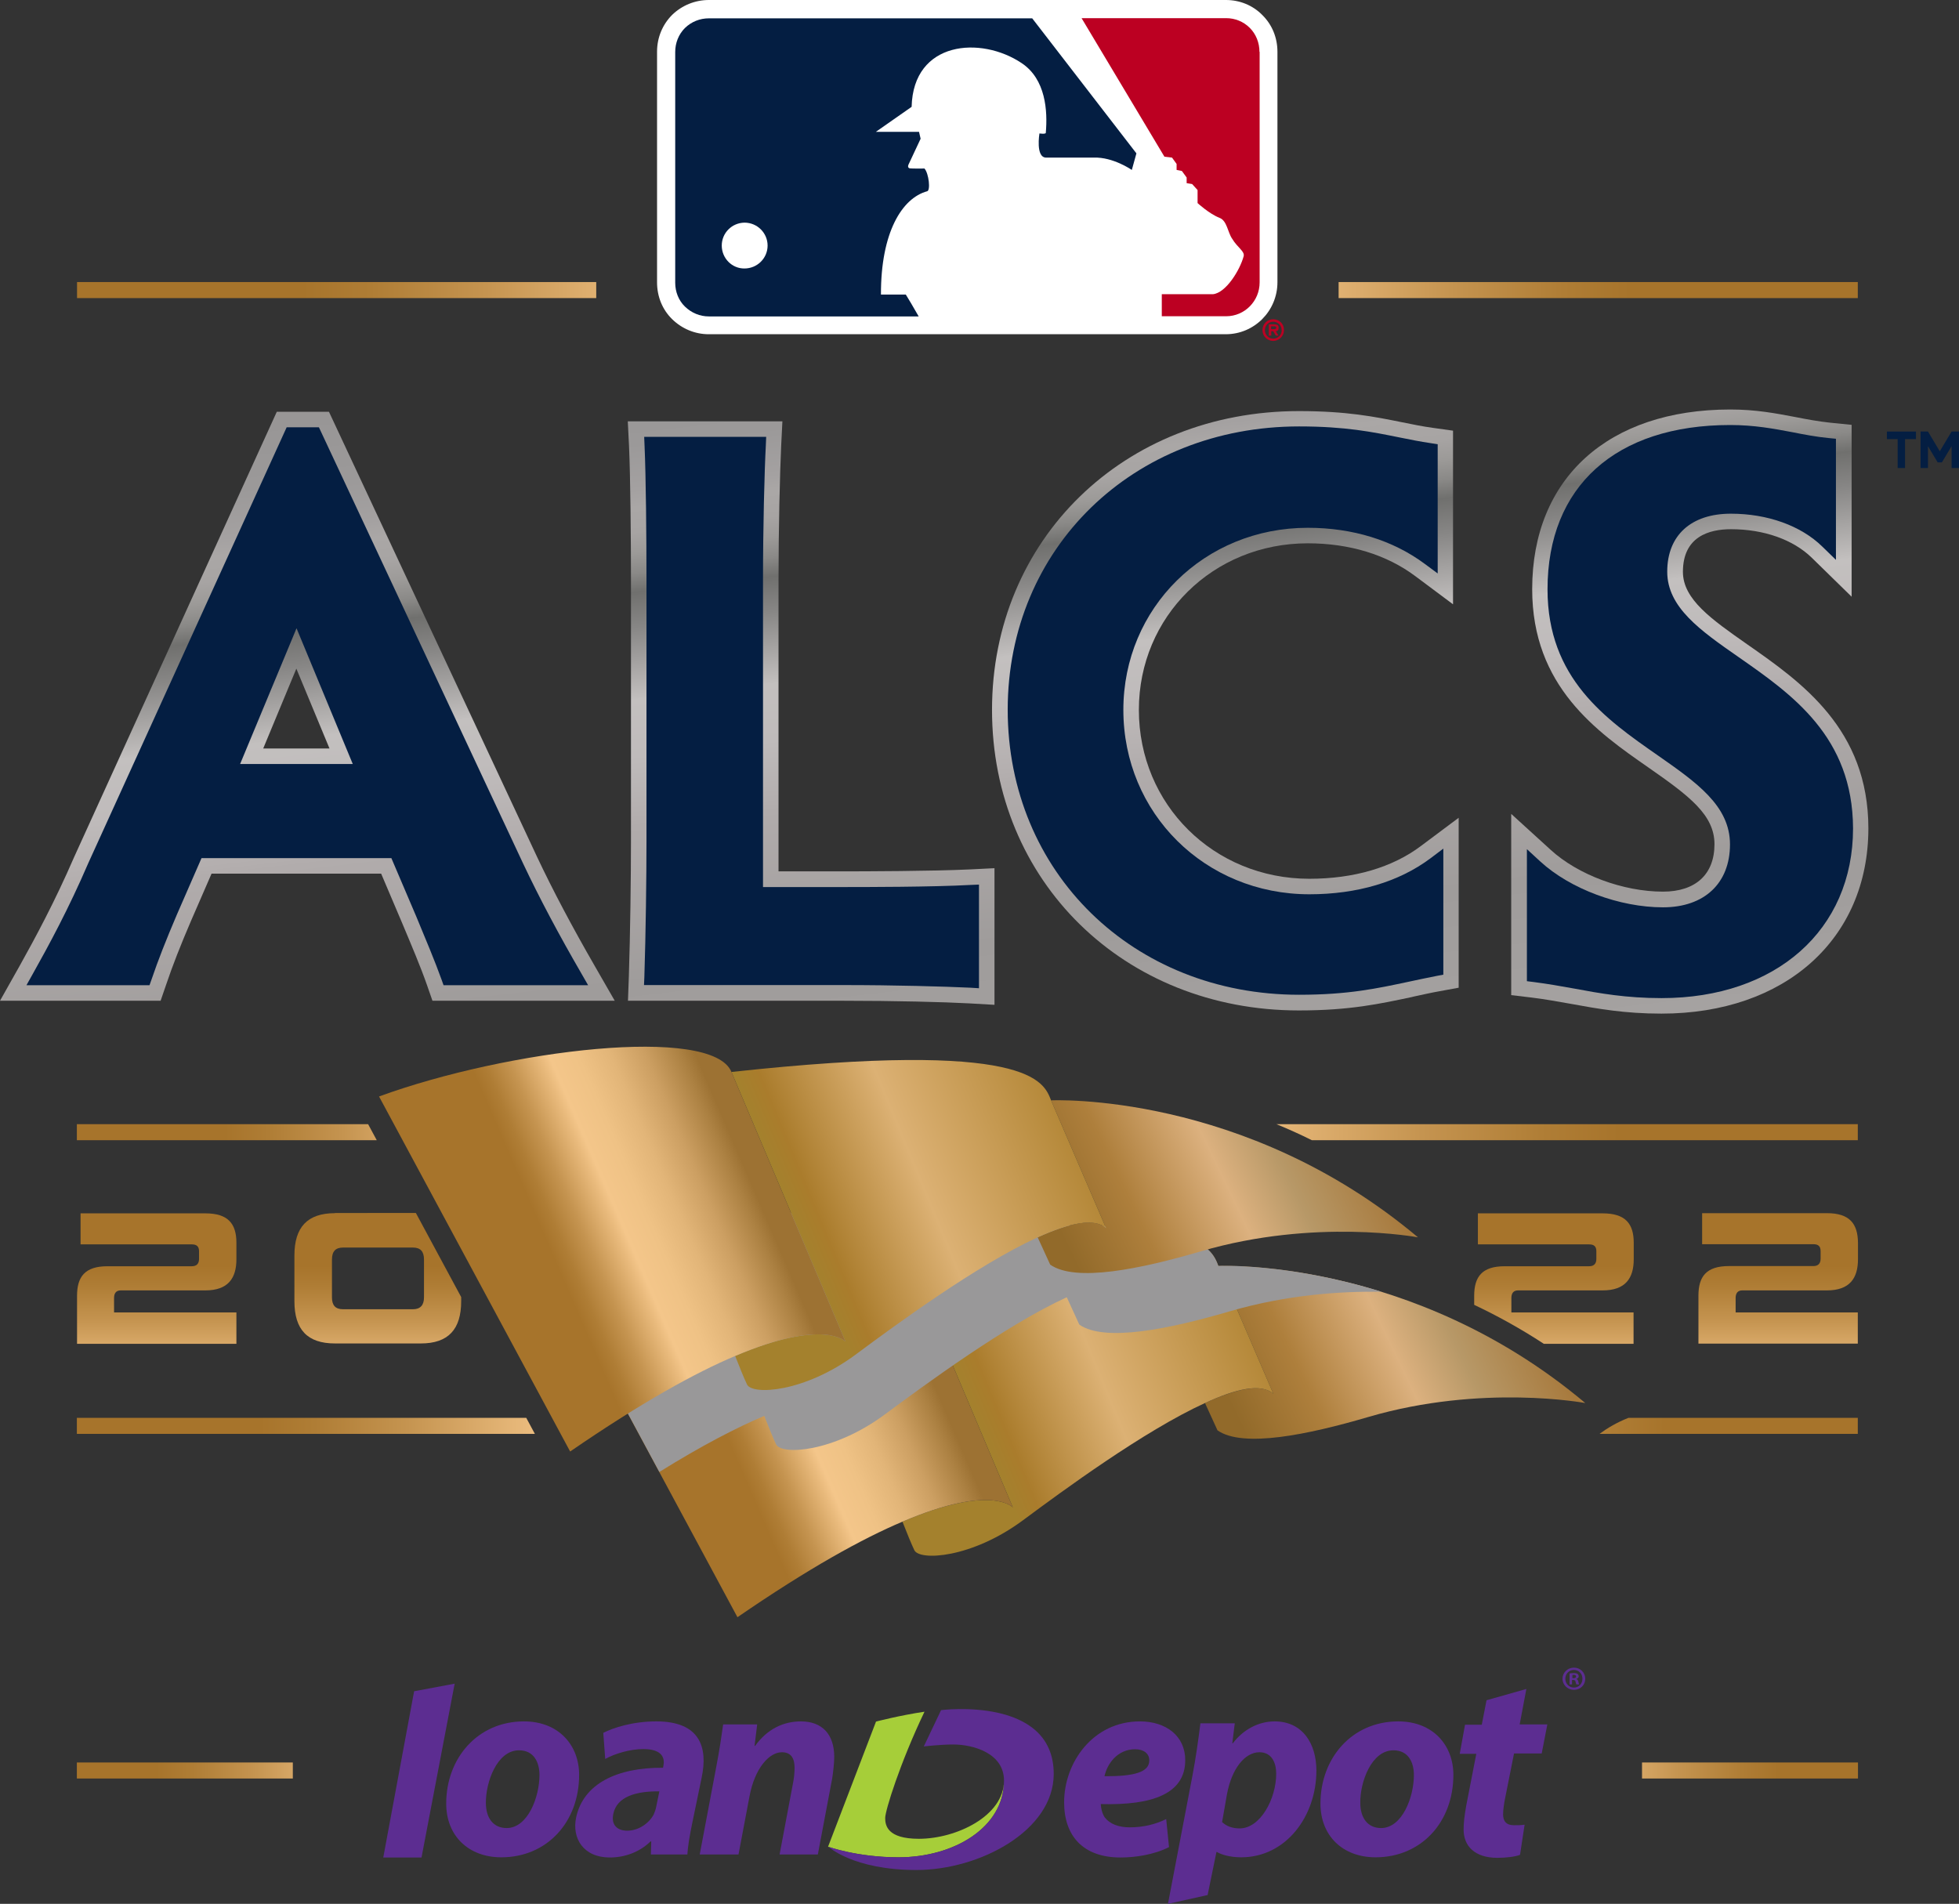 <?xml version="1.0" encoding="utf-8"?>
<!-- Generator: Adobe Illustrator 26.4.1, SVG Export Plug-In . SVG Version: 6.00 Build 0)  -->
<svg version="1.1" id="Layer_1" xmlns="http://www.w3.org/2000/svg" xmlns:xlink="http://www.w3.org/1999/xlink" x="0px" y="0px"
	 viewBox="0 0 111.12 108" style="enable-background:new 0 0 111.12 108;" xml:space="preserve">
<rect x="0" y="0" width="111.12" height="108" fill="#333333" stroke="none"/>
<style type="text/css">
	.st0{fill:url(#SVGID_1_);}
	.st1{fill:url(#SVGID_00000171686150514528799320000001314724115333206952_);}
	.st2{fill:url(#SVGID_00000153665161129897863490000010450011407418641056_);}
	.st3{fill:url(#SVGID_00000129177989074072785000000006099764907133471910_);}
	.st4{fill:url(#SVGID_00000077321739454961032700000005187292312359550339_);}
	.st5{fill:url(#SVGID_00000048476849166406095920000002738548952087979926_);}
	.st6{fill:url(#SVGID_00000155839212515765235920000015640610249572272567_);}
	.st7{fill:#999899;}
	.st8{fill:url(#SVGID_00000115485333976020907310000015533064614154267287_);}
	.st9{fill:url(#SVGID_00000124151762205438294550000000593890813309599421_);}
	.st10{fill:url(#SVGID_00000162342990839061994290000000475169897623352483_);}
	.st11{fill:url(#SVGID_00000080896607113383681810000004388787547041691030_);}
	.st12{fill:url(#SVGID_00000149367819508856311600000018443485752203588543_);}
	.st13{fill:url(#SVGID_00000172404290139036537760000003819285055879728799_);}
	.st14{fill:url(#SVGID_00000102518865771937360490000010683807003318571176_);}
	.st15{fill:url(#SVGID_00000096020184509862895500000007580285346421265336_);}
	.st16{fill:url(#SVGID_00000173866818914759493210000009123262673884390560_);}
	.st17{fill:url(#SVGID_00000160155986764852204440000013428280348636158652_);}
	.st18{fill:url(#SVGID_00000088096053124936975940000008773686336403767715_);}
	.st19{fill:#041E42;}
	.st20{fill:#FFFFFF;}
	.st21{fill:#BC0022;}
	.st22{fill:url(#SVGID_00000176016872344851864680000007876076110189065659_);}
	.st23{fill:url(#SVGID_00000129202021440028226960000012302934184743570821_);}
	.st24{fill:#5C2D91;}
	.st25{fill:#A6CE39;}
	.st26{fill:url(#SVGID_00000110466789694093491430000000359668789165848481_);}
	.st27{fill:url(#SVGID_00000041273597831423164760000000437008545861645987_);}
</style>
<g>
	<g>
		<g>
			<linearGradient id="SVGID_1_" gradientUnits="userSpaceOnUse" x1="13.619" y1="23.856" x2="19.527" y2="74.813">
				<stop  offset="3.818890e-03" style="stop-color:#989696"/>
				<stop  offset="0.076" style="stop-color:#9B9999"/>
				<stop  offset="0.127" style="stop-color:#A4A1A1"/>
				<stop  offset="0.146" style="stop-color:#AAA7A6"/>
				<stop  offset="0.173" style="stop-color:#A7A4A3"/>
				<stop  offset="0.196" style="stop-color:#9C9A98"/>
				<stop  offset="0.218" style="stop-color:#8A8987"/>
				<stop  offset="0.238" style="stop-color:#71716F"/>
				<stop  offset="0.239" style="stop-color:#70706E"/>
				<stop  offset="0.277" style="stop-color:#878685"/>
				<stop  offset="0.356" style="stop-color:#C2BFBE"/>
				<stop  offset="0.356" style="stop-color:#C3C0BF"/>
				<stop  offset="0.419" style="stop-color:#BFBBBB"/>
				<stop  offset="0.488" style="stop-color:#B3AEAE"/>
				<stop  offset="0.496" style="stop-color:#B1ACAC"/>
				<stop  offset="0.669" style="stop-color:#9F9C9B"/>
				<stop  offset="0.971" style="stop-color:#AAA7A6"/>
			</linearGradient>
			<path class="st0" d="M34.87,56.77H24.53l-0.31-0.89c-0.35-1.01-0.89-2.28-1.41-3.52l-1.19-2.8H12l-1.17,2.69
				c-0.6,1.4-1.04,2.52-1.41,3.62l-0.31,0.9H0l1.12-1.99c0.86-1.54,1.99-3.63,3.08-6.15l11.5-25.27h2.96L30.46,48.6
				c0.91,1.93,2.01,4,3.26,6.17L34.87,56.77z M14.93,42.46h3.76l-1.88-4.53L14.93,42.46z"/>
		</g>
		<g>
			
				<linearGradient id="SVGID_00000103232606285950872810000013088720882585053083_" gradientUnits="userSpaceOnUse" x1="42.247" y1="20.537" x2="48.155" y2="71.494">
				<stop  offset="3.818890e-03" style="stop-color:#989696"/>
				<stop  offset="0.076" style="stop-color:#9B9999"/>
				<stop  offset="0.127" style="stop-color:#A4A1A1"/>
				<stop  offset="0.146" style="stop-color:#AAA7A6"/>
				<stop  offset="0.173" style="stop-color:#A7A4A3"/>
				<stop  offset="0.196" style="stop-color:#9C9A98"/>
				<stop  offset="0.218" style="stop-color:#8A8987"/>
				<stop  offset="0.238" style="stop-color:#71716F"/>
				<stop  offset="0.239" style="stop-color:#70706E"/>
				<stop  offset="0.277" style="stop-color:#878685"/>
				<stop  offset="0.356" style="stop-color:#C2BFBE"/>
				<stop  offset="0.356" style="stop-color:#C3C0BF"/>
				<stop  offset="0.419" style="stop-color:#BFBBBB"/>
				<stop  offset="0.488" style="stop-color:#B3AEAE"/>
				<stop  offset="0.496" style="stop-color:#B1ACAC"/>
				<stop  offset="0.669" style="stop-color:#9F9C9B"/>
				<stop  offset="0.971" style="stop-color:#AAA7A6"/>
			</linearGradient>
			<path style="fill:url(#SVGID_00000103232606285950872810000013088720882585053083_);" d="M56.4,57L55,56.92
				c-1.46-0.08-4.25-0.15-7.2-0.15H35.62l0.05-1.38c0.08-2.42,0.12-5.67,0.12-7.64V32.92c0-2.42-0.03-5.86-0.11-7.62l-0.07-1.4h8.77
				l-0.07,1.4c-0.07,1.48-0.15,4.65-0.15,7.61v16.52h3.64c1.16,0,5.12-0.01,7.21-0.11l1.4-0.07V57z"/>
		</g>
		<g>
			
				<linearGradient id="SVGID_00000080917951909088527730000011766140157417982124_" gradientUnits="userSpaceOnUse" x1="92.408" y1="14.721" x2="98.316" y2="65.678">
				<stop  offset="3.818890e-03" style="stop-color:#989696"/>
				<stop  offset="0.076" style="stop-color:#9B9999"/>
				<stop  offset="0.127" style="stop-color:#A4A1A1"/>
				<stop  offset="0.146" style="stop-color:#AAA7A6"/>
				<stop  offset="0.173" style="stop-color:#A7A4A3"/>
				<stop  offset="0.196" style="stop-color:#9C9A98"/>
				<stop  offset="0.218" style="stop-color:#8A8987"/>
				<stop  offset="0.238" style="stop-color:#71716F"/>
				<stop  offset="0.239" style="stop-color:#70706E"/>
				<stop  offset="0.277" style="stop-color:#878685"/>
				<stop  offset="0.356" style="stop-color:#C2BFBE"/>
				<stop  offset="0.356" style="stop-color:#C3C0BF"/>
				<stop  offset="0.419" style="stop-color:#BFBBBB"/>
				<stop  offset="0.488" style="stop-color:#B3AEAE"/>
				<stop  offset="0.496" style="stop-color:#B1ACAC"/>
				<stop  offset="0.669" style="stop-color:#9F9C9B"/>
				<stop  offset="0.971" style="stop-color:#AAA7A6"/>
			</linearGradient>
			<path style="fill:url(#SVGID_00000080917951909088527730000011766140157417982124_);" d="M94.24,57.5
				c-2.09,0-3.63-0.28-5.11-0.55c-0.8-0.14-1.5-0.27-2.24-0.36l-1.17-0.14V46.17l2.24,2.04c1.55,1.42,4.11,2.37,6.37,2.37
				c1.85,0,2.92-0.98,2.92-2.69c0-1.66-1.42-2.73-3.73-4.34c-2.95-2.05-6.61-4.61-6.61-10.13c0-6.29,4.31-10.19,11.24-10.19
				c1.46,0,2.59,0.22,3.7,0.43c0.66,0.13,1.31,0.25,1.98,0.32l1.2,0.12v9.75l-2.27-2.22c-1.05-1.02-2.71-1.61-4.57-1.61
				c-1.25,0-2.73,0.42-2.73,2.42c0,1.56,1.62,2.69,3.66,4.12l0,0l0,0c3.05,2.13,6.86,4.79,6.86,10.44
				C105.97,53.27,101.26,57.5,94.24,57.5z"/>
		</g>
		<g>
			
				<linearGradient id="SVGID_00000000929046858050102810000017702054848725500841_" gradientUnits="userSpaceOnUse" x1="67.577" y1="17.6" x2="73.485" y2="68.557">
				<stop  offset="3.818890e-03" style="stop-color:#989696"/>
				<stop  offset="0.076" style="stop-color:#9B9999"/>
				<stop  offset="0.127" style="stop-color:#A4A1A1"/>
				<stop  offset="0.146" style="stop-color:#AAA7A6"/>
				<stop  offset="0.173" style="stop-color:#A7A4A3"/>
				<stop  offset="0.196" style="stop-color:#9C9A98"/>
				<stop  offset="0.218" style="stop-color:#8A8987"/>
				<stop  offset="0.238" style="stop-color:#71716F"/>
				<stop  offset="0.239" style="stop-color:#70706E"/>
				<stop  offset="0.277" style="stop-color:#878685"/>
				<stop  offset="0.356" style="stop-color:#C2BFBE"/>
				<stop  offset="0.356" style="stop-color:#C3C0BF"/>
				<stop  offset="0.419" style="stop-color:#BFBBBB"/>
				<stop  offset="0.488" style="stop-color:#B3AEAE"/>
				<stop  offset="0.496" style="stop-color:#B1ACAC"/>
				<stop  offset="0.669" style="stop-color:#9F9C9B"/>
				<stop  offset="0.971" style="stop-color:#AAA7A6"/>
			</linearGradient>
			<path style="fill:url(#SVGID_00000000929046858050102810000017702054848725500841_);" d="M73.68,57.32
				c-9.92,0-17.41-7.33-17.41-17.05c0-9.67,7.48-16.95,17.41-16.95c2.72,0,4.3,0.32,5.83,0.63c0.64,0.13,1.18,0.24,1.76,0.32
				l1.15,0.16v9.85l-2.13-1.59c-1.64-1.23-3.75-1.87-6.11-1.87c-5.37,0-9.58,4.15-9.58,9.45c0,5.37,4.25,9.58,9.67,9.58
				c2.52,0,4.71-0.64,6.33-1.86l2.14-1.6v9.64l-1.09,0.2c-0.51,0.09-0.98,0.2-1.45,0.3l-0.12,0.03
				C78.28,56.94,76.58,57.32,73.68,57.32z"/>
		</g>
	</g>
	<g>
		<g>
			<g>
				
					<linearGradient id="SVGID_00000166671160771059647680000012375587992710573966_" gradientUnits="userSpaceOnUse" x1="68.924" y1="80.785" x2="92.509" y2="69.466">
					<stop  offset="0.049" style="stop-color:#926A2A"/>
					<stop  offset="0.215" style="stop-color:#AE7F3C"/>
					<stop  offset="0.418" style="stop-color:#DCB17F"/>
					<stop  offset="0.546" style="stop-color:#B79867"/>
					<stop  offset="0.732" style="stop-color:#A7793C"/>
					<stop  offset="0.823" style="stop-color:#D8B680"/>
				</linearGradient>
				<path style="fill:url(#SVGID_00000166671160771059647680000012375587992710573966_);" d="M69.11,71.82l3.12,7.25
					c-0.67-0.62-2.12-0.28-3.88,0.52l0.71,1.55c1.44,1.01,5.12,0.25,8.56-0.76c6.45-1.89,12.3-0.79,12.3-0.79
					C80.07,71.3,69.11,71.82,69.11,71.82z"/>
				
					<linearGradient id="SVGID_00000084513219134272650990000002696826523738226592_" gradientUnits="userSpaceOnUse" x1="54.499" y1="78.412" x2="71.035" y2="71.564">
					<stop  offset="0" style="stop-color:#A4812D"/>
					<stop  offset="0.074" style="stop-color:#AA7C2C"/>
					<stop  offset="0.415" style="stop-color:#DCB174"/>
					<stop  offset="1" style="stop-color:#AD802D"/>
				</linearGradient>
				<path style="fill:url(#SVGID_00000084513219134272650990000002696826523738226592_);" d="M72.23,79.07l-3.12-7.25
					c-0.42-1.06-1.15-3.46-18.13-1.61l6.47,15.3c0,0-1.18-1.35-6.26,0.81c0.27,0.69,0.5,1.25,0.67,1.61
					c0.28,0.63,3.26,0.47,6.18-1.7c2.21-1.64,6.85-5.06,10.31-6.64C70.1,78.78,71.55,78.45,72.23,79.07z"/>
				
					<linearGradient id="SVGID_00000111898453768994820570000005037492913936173724_" gradientUnits="userSpaceOnUse" x1="38.197" y1="81.155" x2="51.673" y2="75.327">
					<stop  offset="0.18" style="stop-color:#A7742B"/>
					<stop  offset="0.233" style="stop-color:#AF7D35"/>
					<stop  offset="0.323" style="stop-color:#C59450"/>
					<stop  offset="0.439" style="stop-color:#E9BA7C"/>
					<stop  offset="0.472" style="stop-color:#F4C68A"/>
					<stop  offset="0.576" style="stop-color:#EFC285"/>
					<stop  offset="0.693" style="stop-color:#E2B578"/>
					<stop  offset="0.816" style="stop-color:#CC9F62"/>
					<stop  offset="0.942" style="stop-color:#AC8142"/>
					<stop  offset="0.995" style="stop-color:#9D7233"/>
				</linearGradient>
				<path style="fill:url(#SVGID_00000111898453768994820570000005037492913936173724_);" d="M57.45,85.51l-6.47-15.3
					c-1.09-2.66-12.68-1.28-19.99,1.39l10.84,20.14c4.06-2.79,7.09-4.46,9.36-5.42C56.26,84.16,57.45,85.51,57.45,85.51z"/>
			</g>
			<path class="st7" d="M78.37,73.28c-5.3-1.65-9.26-1.47-9.26-1.47c-0.42-1.06-1.15-3.46-18.13-1.61
				c-1.09-2.66-12.68-1.28-19.99,1.39l6.41,11.91c2.41-1.5,4.37-2.51,5.95-3.18c0.27,0.69,0.5,1.25,0.67,1.61
				c0.28,0.63,3.26,0.47,6.18-1.7c2.21-1.64,6.85-5.06,10.31-6.64l0.71,1.55c1.44,1.01,5.12,0.25,8.56-0.76
				C73.01,73.44,76.1,73.24,78.37,73.28z"/>
			<g>
				
					<linearGradient id="SVGID_00000145025674029627895390000002152424342875810200_" gradientUnits="userSpaceOnUse" x1="59.437" y1="71.388" x2="83.022" y2="60.069">
					<stop  offset="0.049" style="stop-color:#926A2A"/>
					<stop  offset="0.215" style="stop-color:#AE7F3C"/>
					<stop  offset="0.418" style="stop-color:#DCB17F"/>
					<stop  offset="0.546" style="stop-color:#B79867"/>
					<stop  offset="0.732" style="stop-color:#A7793C"/>
					<stop  offset="0.823" style="stop-color:#D8B680"/>
				</linearGradient>
				<path style="fill:url(#SVGID_00000145025674029627895390000002152424342875810200_);" d="M59.62,62.42l3.12,7.25
					c-0.67-0.62-2.12-0.28-3.88,0.52l0.71,1.55c1.44,1.01,5.12,0.25,8.56-0.76c6.45-1.89,12.3-0.79,12.3-0.79
					C70.58,61.9,59.62,62.42,59.62,62.42z"/>
				
					<linearGradient id="SVGID_00000066494873240789917070000002169537322422624138_" gradientUnits="userSpaceOnUse" x1="45.012" y1="69.014" x2="61.548" y2="62.167">
					<stop  offset="0" style="stop-color:#A4812D"/>
					<stop  offset="0.074" style="stop-color:#AA7C2C"/>
					<stop  offset="0.415" style="stop-color:#DCB174"/>
					<stop  offset="1" style="stop-color:#AD802D"/>
				</linearGradient>
				<path style="fill:url(#SVGID_00000066494873240789917070000002169537322422624138_);" d="M62.74,69.67l-3.12-7.25
					c-0.42-1.06-1.15-3.46-18.13-1.61l6.47,15.3c0,0-1.18-1.35-6.26,0.81c0.27,0.69,0.5,1.25,0.67,1.61
					c0.28,0.63,3.26,0.47,6.18-1.7c2.21-1.64,6.85-5.06,10.31-6.64C60.62,69.39,62.07,69.06,62.74,69.67z"/>
				
					<linearGradient id="SVGID_00000030453947251264870460000015530827261271008916_" gradientUnits="userSpaceOnUse" x1="28.71" y1="71.758" x2="42.186" y2="65.93">
					<stop  offset="0.18" style="stop-color:#A7742B"/>
					<stop  offset="0.233" style="stop-color:#AF7D35"/>
					<stop  offset="0.323" style="stop-color:#C59450"/>
					<stop  offset="0.439" style="stop-color:#E9BA7C"/>
					<stop  offset="0.472" style="stop-color:#F4C68A"/>
					<stop  offset="0.576" style="stop-color:#EFC285"/>
					<stop  offset="0.693" style="stop-color:#E2B578"/>
					<stop  offset="0.816" style="stop-color:#CC9F62"/>
					<stop  offset="0.942" style="stop-color:#AC8142"/>
					<stop  offset="0.995" style="stop-color:#9D7233"/>
				</linearGradient>
				<path style="fill:url(#SVGID_00000030453947251264870460000015530827261271008916_);" d="M47.96,76.11l-6.47-15.3
					c-1.09-2.66-12.68-1.28-19.99,1.39l10.84,20.14c4.06-2.79,7.09-4.46,9.36-5.42C46.78,74.76,47.96,76.11,47.96,76.11z"/>
			</g>
		</g>
		<g>
			
				<linearGradient id="SVGID_00000058586857609048815250000009595836256994526646_" gradientUnits="userSpaceOnUse" x1="8.882" y1="67.917" x2="8.882" y2="89.605">
				<stop  offset="0.18" style="stop-color:#A7742B"/>
				<stop  offset="0.233" style="stop-color:#AF7D35"/>
				<stop  offset="0.323" style="stop-color:#C59450"/>
				<stop  offset="0.439" style="stop-color:#E9BA7C"/>
				<stop  offset="0.472" style="stop-color:#F4C68A"/>
				<stop  offset="0.576" style="stop-color:#EFC285"/>
				<stop  offset="0.693" style="stop-color:#E2B578"/>
				<stop  offset="0.816" style="stop-color:#CC9F62"/>
				<stop  offset="0.942" style="stop-color:#AC8142"/>
				<stop  offset="0.995" style="stop-color:#9D7233"/>
			</linearGradient>
			<path style="fill:url(#SVGID_00000058586857609048815250000009595836256994526646_);" d="M13.4,74.45H6.47v-0.82
				c0-0.26,0.11-0.43,0.38-0.43h4.8c1.29,0,1.76-0.69,1.76-1.77V70.5c0-1.08-0.47-1.67-1.76-1.67H4.57v1.76h6.31
				c0.28,0,0.41,0.12,0.41,0.39v0.43c0,0.27-0.13,0.42-0.41,0.42H6.1c-1.29,0-1.73,0.6-1.73,1.68v2.72h9.04V74.45z"/>
			
				<linearGradient id="SVGID_00000183219388004511458410000008187760051362598787_" gradientUnits="userSpaceOnUse" x1="88.139" y1="67.917" x2="88.139" y2="89.605">
				<stop  offset="0.18" style="stop-color:#A7742B"/>
				<stop  offset="0.233" style="stop-color:#AF7D35"/>
				<stop  offset="0.323" style="stop-color:#C59450"/>
				<stop  offset="0.439" style="stop-color:#E9BA7C"/>
				<stop  offset="0.472" style="stop-color:#F4C68A"/>
				<stop  offset="0.576" style="stop-color:#EFC285"/>
				<stop  offset="0.693" style="stop-color:#E2B578"/>
				<stop  offset="0.816" style="stop-color:#CC9F62"/>
				<stop  offset="0.942" style="stop-color:#AC8142"/>
				<stop  offset="0.995" style="stop-color:#9D7233"/>
			</linearGradient>
			<path style="fill:url(#SVGID_00000183219388004511458410000008187760051362598787_);" d="M92.66,76.22v-1.77h-6.93v-0.82
				c0-0.26,0.11-0.43,0.38-0.43h4.8c1.29,0,1.76-0.69,1.76-1.77V70.5c0-1.08-0.47-1.67-1.76-1.67h-7.08v1.76h6.31
				c0.28,0,0.41,0.12,0.41,0.39v0.43c0,0.27-0.13,0.42-0.41,0.42h-4.79c-1.29,0-1.73,0.6-1.73,1.68v0.51
				c1.29,0.61,2.62,1.34,3.95,2.21H92.66z"/>
			
				<linearGradient id="SVGID_00000163764389976211699620000005300298264570072503_" gradientUnits="userSpaceOnUse" x1="100.861" y1="67.917" x2="100.861" y2="89.605">
				<stop  offset="0.18" style="stop-color:#A7742B"/>
				<stop  offset="0.233" style="stop-color:#AF7D35"/>
				<stop  offset="0.323" style="stop-color:#C59450"/>
				<stop  offset="0.439" style="stop-color:#E9BA7C"/>
				<stop  offset="0.472" style="stop-color:#F4C68A"/>
				<stop  offset="0.576" style="stop-color:#EFC285"/>
				<stop  offset="0.693" style="stop-color:#E2B578"/>
				<stop  offset="0.816" style="stop-color:#CC9F62"/>
				<stop  offset="0.942" style="stop-color:#AC8142"/>
				<stop  offset="0.995" style="stop-color:#9D7233"/>
			</linearGradient>
			<path style="fill:url(#SVGID_00000163764389976211699620000005300298264570072503_);" d="M103.63,68.82h-7.08v1.76h6.31
				c0.28,0,0.41,0.12,0.41,0.39v0.43c0,0.27-0.13,0.42-0.41,0.42h-4.79c-1.29,0-1.73,0.6-1.73,1.68v2.72h9.04v-1.77h-6.93v-0.82
				c0-0.26,0.11-0.43,0.38-0.43h4.8c1.29,0,1.76-0.69,1.76-1.77V70.5C105.38,69.41,104.91,68.82,103.63,68.82z"/>
			
				<linearGradient id="SVGID_00000124144119076407957300000016844298816432594848_" gradientUnits="userSpaceOnUse" x1="21.434" y1="67.917" x2="21.434" y2="89.605">
				<stop  offset="0.18" style="stop-color:#A7742B"/>
				<stop  offset="0.233" style="stop-color:#AF7D35"/>
				<stop  offset="0.323" style="stop-color:#C59450"/>
				<stop  offset="0.439" style="stop-color:#E9BA7C"/>
				<stop  offset="0.472" style="stop-color:#F4C68A"/>
				<stop  offset="0.576" style="stop-color:#EFC285"/>
				<stop  offset="0.693" style="stop-color:#E2B578"/>
				<stop  offset="0.816" style="stop-color:#CC9F62"/>
				<stop  offset="0.942" style="stop-color:#AC8142"/>
				<stop  offset="0.995" style="stop-color:#9D7233"/>
			</linearGradient>
			<path style="fill:url(#SVGID_00000124144119076407957300000016844298816432594848_);" d="M19,68.82c-1.57,0-2.3,0.8-2.3,2.4v2.59
				c0,1.61,0.73,2.4,2.3,2.4h4.87c1.56,0,2.29-0.8,2.29-2.4v-0.23l-2.57-4.77H19z M24.05,73.6c0,0.44-0.21,0.67-0.63,0.67h-3.96
				c-0.44,0-0.63-0.23-0.63-0.67v-2.15c0-0.46,0.2-0.68,0.63-0.68h3.96c0.43,0,0.63,0.22,0.63,0.68V73.6z"/>
			
				<linearGradient id="SVGID_00000008871344886633699250000000080166584369129627_" gradientUnits="userSpaceOnUse" x1="4.298" y1="64.228" x2="51.323" y2="64.228">
				<stop  offset="0.18" style="stop-color:#A7742B"/>
				<stop  offset="0.233" style="stop-color:#AF7D35"/>
				<stop  offset="0.323" style="stop-color:#C59450"/>
				<stop  offset="0.439" style="stop-color:#E9BA7C"/>
				<stop  offset="0.472" style="stop-color:#F4C68A"/>
				<stop  offset="0.576" style="stop-color:#EFC285"/>
				<stop  offset="0.693" style="stop-color:#E2B578"/>
				<stop  offset="0.816" style="stop-color:#CC9F62"/>
				<stop  offset="0.942" style="stop-color:#AC8142"/>
				<stop  offset="0.995" style="stop-color:#9D7233"/>
			</linearGradient>
			<polygon style="fill:url(#SVGID_00000008871344886633699250000000080166584369129627_);" points="4.36,63.77 4.36,64.68 
				21.37,64.68 20.88,63.77 			"/>
			
				<linearGradient id="SVGID_00000019663282778407258860000009111445238321370255_" gradientUnits="userSpaceOnUse" x1="4.141" y1="80.888" x2="62.893" y2="80.888">
				<stop  offset="0.18" style="stop-color:#A7742B"/>
				<stop  offset="0.233" style="stop-color:#AF7D35"/>
				<stop  offset="0.323" style="stop-color:#C59450"/>
				<stop  offset="0.439" style="stop-color:#E9BA7C"/>
				<stop  offset="0.472" style="stop-color:#F4C68A"/>
				<stop  offset="0.576" style="stop-color:#EFC285"/>
				<stop  offset="0.693" style="stop-color:#E2B578"/>
				<stop  offset="0.816" style="stop-color:#CC9F62"/>
				<stop  offset="0.942" style="stop-color:#AC8142"/>
				<stop  offset="0.995" style="stop-color:#9D7233"/>
			</linearGradient>
			<polygon style="fill:url(#SVGID_00000019663282778407258860000009111445238321370255_);" points="4.36,80.43 4.36,81.34 
				30.34,81.34 29.85,80.43 			"/>
			
				<linearGradient id="SVGID_00000093884278725646972450000016765138595091668922_" gradientUnits="userSpaceOnUse" x1="106.008" y1="64.228" x2="27.44" y2="64.228">
				<stop  offset="0.18" style="stop-color:#A7742B"/>
				<stop  offset="0.233" style="stop-color:#AF7D35"/>
				<stop  offset="0.323" style="stop-color:#C59450"/>
				<stop  offset="0.439" style="stop-color:#E9BA7C"/>
				<stop  offset="0.472" style="stop-color:#F4C68A"/>
				<stop  offset="0.576" style="stop-color:#EFC285"/>
				<stop  offset="0.693" style="stop-color:#E2B578"/>
				<stop  offset="0.816" style="stop-color:#CC9F62"/>
				<stop  offset="0.942" style="stop-color:#AC8142"/>
				<stop  offset="0.995" style="stop-color:#9D7233"/>
			</linearGradient>
			<path style="fill:url(#SVGID_00000093884278725646972450000016765138595091668922_);" d="M72.4,63.77
				c0.66,0.27,1.33,0.57,2.01,0.91h30.97v-0.91H72.4z"/>
			
				<linearGradient id="SVGID_00000170263218185772841820000003020969815256716216_" gradientUnits="userSpaceOnUse" x1="105.346" y1="80.888" x2="44.754" y2="80.888">
				<stop  offset="0.18" style="stop-color:#A7742B"/>
				<stop  offset="0.233" style="stop-color:#AF7D35"/>
				<stop  offset="0.323" style="stop-color:#C59450"/>
				<stop  offset="0.439" style="stop-color:#E9BA7C"/>
				<stop  offset="0.472" style="stop-color:#F4C68A"/>
				<stop  offset="0.576" style="stop-color:#EFC285"/>
				<stop  offset="0.693" style="stop-color:#E2B578"/>
				<stop  offset="0.816" style="stop-color:#CC9F62"/>
				<stop  offset="0.942" style="stop-color:#AC8142"/>
				<stop  offset="0.995" style="stop-color:#9D7233"/>
			</linearGradient>
			<path style="fill:url(#SVGID_00000170263218185772841820000003020969815256716216_);" d="M105.38,81.34v-0.91H92.37
				c-0.66,0.26-1.21,0.59-1.64,0.91H105.38z"/>
		</g>
	</g>
	<g>
		<polygon class="st19" points="110.7,24.48 110.03,25.6 109.36,24.48 108.94,24.48 108.94,26.55 109.36,26.55 109.36,25.31 
			109.91,26.23 110.15,26.23 110.7,25.31 110.7,26.55 111.12,26.55 111.12,24.48 		"/>
		<polygon class="st19" points="107.03,24.91 107.64,24.91 107.64,26.55 108.06,26.55 108.06,24.91 108.68,24.91 108.68,24.48 
			107.03,24.48 		"/>
	</g>
	<g>
		<g>
			<g>
				<g>
					<g>
						<path class="st20" d="M69.54,0L69.54,0L40.21,0c-0.78,0-1.52,0.3-2.08,0.84c-0.55,0.55-0.86,1.29-0.86,2.09v13.09
							c0,0.8,0.3,1.54,0.85,2.08c0.56,0.55,1.3,0.86,2.08,0.86l29.33,0c1.62,0,2.93-1.32,2.93-2.95V2.94c0-0.8-0.3-1.54-0.86-2.09
							C71.06,0.3,70.32,0,69.54,0L69.54,0z"/>
						<g>
							<g>
								<path class="st21" d="M71.44,2.94c0-0.51-0.19-1-0.55-1.36c-0.36-0.36-0.84-0.55-1.34-0.55h-8.2l4.7,7.86l0.43,0.05
									l0.26,0.36v0.34l0.3,0.06l0.27,0.37v0.32l0.31,0.05l0.31,0.34v0.74c0,0,0.66,0.61,1.25,0.84c0.42,0.16,0.46,0.82,0.71,1.18
									c0.31,0.52,0.74,0.72,0.65,1.01c-0.21,0.77-1,2.07-1.74,2.14H65.9v1.25h3.65c1.05,0,1.9-0.86,1.9-1.92V2.94"/>
								<path class="st19" d="M51.38,16.71h-1.41c-0.01-3.52,1.19-5.47,2.62-5.86c0.2-0.04,0.1-1-0.15-1.29c0,0-0.69,0.01-0.84-0.01
									C51.43,9.5,51.55,9.3,51.55,9.3l0.67-1.43l-0.09-0.39h-2.45l2.03-1.42c0.09-3.74,3.93-4.03,6.24-2.48
									c1.37,0.91,1.48,2.71,1.37,3.96c-0.02,0.08-0.36,0.03-0.36,0.03s-0.23,1.37,0.38,1.37h2.7c1.1-0.04,2.16,0.7,2.16,0.7
									l0.26-0.94l-5.91-7.66H40.21c-0.51,0-0.99,0.19-1.36,0.55c-0.36,0.36-0.55,0.85-0.55,1.36v13.09c0,0.51,0.19,1,0.55,1.35
									c0.37,0.36,0.85,0.56,1.36,0.56h11.9C51.82,17.44,51.49,16.88,51.38,16.71"/>
							</g>
						</g>
						<path class="st20" d="M40.94,13.93c0-0.71,0.57-1.29,1.29-1.3c0.73,0,1.31,0.59,1.31,1.3c0,0.72-0.59,1.3-1.31,1.3
							C41.52,15.24,40.94,14.65,40.94,13.93"/>
					</g>
				</g>
			</g>
		</g>
		
			<linearGradient id="SVGID_00000097482373750938074690000008221678919013538463_" gradientUnits="userSpaceOnUse" x1="4.081" y1="16.449" x2="76.807" y2="16.449">
			<stop  offset="0.18" style="stop-color:#A7742B"/>
			<stop  offset="0.233" style="stop-color:#AF7D35"/>
			<stop  offset="0.323" style="stop-color:#C59450"/>
			<stop  offset="0.439" style="stop-color:#E9BA7C"/>
			<stop  offset="0.472" style="stop-color:#F4C68A"/>
			<stop  offset="0.576" style="stop-color:#EFC285"/>
			<stop  offset="0.693" style="stop-color:#E2B578"/>
			<stop  offset="0.816" style="stop-color:#CC9F62"/>
			<stop  offset="0.942" style="stop-color:#AC8142"/>
			<stop  offset="0.995" style="stop-color:#9D7233"/>
		</linearGradient>
		
			<rect x="4.37" y="16" style="fill:url(#SVGID_00000097482373750938074690000008221678919013538463_);" width="29.45" height="0.91"/>
		
			<linearGradient id="SVGID_00000057144146516533740110000007835360969217312160_" gradientUnits="userSpaceOnUse" x1="105.309" y1="16.449" x2="33.995" y2="16.449">
			<stop  offset="0.18" style="stop-color:#A7742B"/>
			<stop  offset="0.233" style="stop-color:#AF7D35"/>
			<stop  offset="0.323" style="stop-color:#C59450"/>
			<stop  offset="0.439" style="stop-color:#E9BA7C"/>
			<stop  offset="0.472" style="stop-color:#F4C68A"/>
			<stop  offset="0.576" style="stop-color:#EFC285"/>
			<stop  offset="0.693" style="stop-color:#E2B578"/>
			<stop  offset="0.816" style="stop-color:#CC9F62"/>
			<stop  offset="0.942" style="stop-color:#AC8142"/>
			<stop  offset="0.995" style="stop-color:#9D7233"/>
		</linearGradient>
		
			<rect x="75.93" y="16" style="fill:url(#SVGID_00000057144146516533740110000007835360969217312160_);" width="29.45" height="0.91"/>
		<g>
			<path class="st21" d="M72.53,18.6c0-0.17-0.1-0.2-0.25-0.2h-0.31v0.64h0.14v-0.25h0.11l0.15,0.25h0.15l-0.15-0.25
				C72.47,18.78,72.53,18.72,72.53,18.6 M72.28,18.67H72.1v-0.16h0.15c0.06,0,0.14,0,0.14,0.07C72.39,18.66,72.36,18.67,72.28,18.67
				"/>
			<path class="st21" d="M72.22,18.11c-0.34,0-0.61,0.27-0.61,0.62c0,0.34,0.27,0.61,0.61,0.61c0.34,0,0.61-0.28,0.61-0.61
				C72.84,18.38,72.57,18.11,72.22,18.11 M72.22,19.21c-0.26,0-0.47-0.21-0.47-0.48c0-0.28,0.21-0.48,0.47-0.48
				c0.26,0,0.48,0.21,0.48,0.48C72.71,19,72.49,19.21,72.22,19.21"/>
		</g>
	</g>
	<g>
		<path class="st19" d="M29.67,48.98L18.09,24.24h-1.83L5,48.98c-1.1,2.56-2.25,4.68-3.12,6.23L1.5,55.89h6.98l0.11-0.31
			c0.38-1.12,0.83-2.26,1.44-3.69l1.4-3.21H22.2l1.42,3.33c0.52,1.25,1.06,2.54,1.43,3.57l0.11,0.31h8.2l-0.39-0.68
			C31.7,53.02,30.59,50.93,29.67,48.98z M20.01,43.34h-6.39l3.2-7.7L20.01,43.34z"/>
		<path class="st19" d="M47.8,50.32h-4.52v-17.4c0-2.97,0.08-6.16,0.16-7.66l0.02-0.48h-6.92l0.02,0.48
			c0.08,1.77,0.11,5.23,0.11,7.66v14.83c0,1.97-0.04,5.23-0.12,7.66l-0.02,0.47H47.8c2.96,0,5.77,0.08,7.25,0.15l0.48,0.03v-5.88
			l-0.48,0.02C52.93,50.32,48.96,50.32,47.8,50.32z"/>
		<path class="st19" d="M98.61,37.27L98.61,37.27c-2.17-1.51-4.04-2.82-4.04-4.84c0-2.06,1.35-3.29,3.61-3.29
			c2.08,0,3.97,0.68,5.18,1.86l0.78,0.76v-6.87l-0.41-0.04c-0.72-0.07-1.39-0.2-2.05-0.33c-1.06-0.2-2.16-0.41-3.54-0.41
			c-6.49,0-10.36,3.48-10.36,9.32c0,5.06,3.31,7.37,6.24,9.41c2.2,1.54,4.11,2.86,4.11,5.06c0,2.2-1.45,3.57-3.8,3.57
			c-2.46,0-5.26-1.04-6.96-2.6l-0.76-0.7v7.49l0.4,0.05c0.78,0.1,1.51,0.23,2.29,0.37c1.44,0.27,2.94,0.54,4.95,0.54
			c6.49,0,10.86-3.87,10.86-9.63C105.09,41.79,101.65,39.39,98.61,37.27z"/>
		<path class="st19" d="M74.27,50.73c-5.92,0-10.55-4.6-10.55-10.46c0-5.79,4.6-10.33,10.46-10.33c2.55,0,4.84,0.71,6.64,2.05
			l0.73,0.54V25.2l-0.39-0.06c-0.61-0.09-1.16-0.2-1.8-0.33c-1.49-0.3-3.03-0.62-5.67-0.62c-9.42,0-16.53,6.91-16.53,16.07
			c0,9.22,7.11,16.17,16.53,16.17c2.8,0,4.43-0.36,6.22-0.74c0.51-0.11,1.03-0.22,1.59-0.33l0.37-0.07v-7.15l-0.73,0.55
			C79.35,50.03,76.98,50.73,74.27,50.73z"/>
	</g>
	<g>
		<g>
			<g>
				<g>
					<g>
						<polygon class="st24" points="21.74,105.37 23.49,95.94 25.79,95.51 23.91,105.37 						"/>
						<path class="st24" d="M32.85,100.68c0,2.7-1.84,4.68-4.41,4.68c-1.87,0-3.13-1.22-3.13-3.05c0-2.57,1.78-4.66,4.41-4.66
							C31.7,97.65,32.85,99.01,32.85,100.68 M27.56,102.27c0,0.86,0.42,1.43,1.18,1.43c1.19,0,1.86-1.74,1.86-3.01
							c0-0.68-0.29-1.4-1.16-1.4C28.18,99.29,27.55,101.12,27.56,102.27"/>
						<path class="st24" d="M39.69,105.2l0.94-4.98c0.18-0.94,0.3-1.75,0.39-2.4h1.93l-0.15,1.22h0.03c0.7-0.97,1.62-1.39,2.6-1.39
							c1.21,0,1.89,0.74,1.89,2.01c0,0.33-0.06,0.89-0.12,1.25l-0.81,4.29h-2.17l0.77-4.09c0.05-0.26,0.08-0.56,0.08-0.83
							c0-0.51-0.18-0.88-0.72-0.88c-0.71,0-1.54,0.89-1.84,2.52l-0.62,3.28H39.69z"/>
						<path class="st24" d="M66.31,104.78c-0.86,0.44-1.93,0.59-2.75,0.59c-2.11,0-3.2-1.21-3.2-3.13c0-2.25,1.63-4.59,4.3-4.59
							c1.49,0,2.57,0.83,2.57,2.2c0,1.89-1.83,2.57-4.79,2.49c0,0.21,0.08,0.54,0.22,0.75c0.29,0.38,0.79,0.57,1.42,0.57
							c0.8,0,1.48-0.18,2.07-0.47L66.31,104.78z M65.19,99.85c0-0.36-0.3-0.62-0.8-0.62c-1.01,0-1.59,0.83-1.74,1.53
							c1.69,0.01,2.54-0.23,2.54-0.89V99.85z"/>
						<path class="st24" d="M66.25,108l1.4-7.33c0.17-0.88,0.35-2.16,0.44-2.91h1.95l-0.14,1.13h0.03c0.61-0.8,1.48-1.24,2.37-1.24
							c1.6,0,2.37,1.28,2.37,2.79c0,2.57-1.71,4.92-4.27,4.92c-0.61,0-1.12-0.15-1.37-0.3h-0.03l-0.5,2.44L66.25,108z M69.32,103.36
							c0.24,0.23,0.57,0.36,1,0.36c1.16,0,2.07-1.66,2.07-3.11c0-0.59-0.24-1.21-0.95-1.21c-0.82,0-1.57,0.92-1.84,2.37
							L69.32,103.36z"/>
						<path class="st24" d="M82.44,100.68c0,2.7-1.84,4.68-4.41,4.68c-1.87,0-3.13-1.22-3.13-3.05c0-2.57,1.78-4.66,4.41-4.66
							C81.29,97.65,82.44,99.01,82.44,100.68 M77.16,102.27c0,0.86,0.42,1.43,1.18,1.43c1.19,0,1.86-1.74,1.86-3.01
							c0-0.68-0.29-1.4-1.16-1.4C77.78,99.29,77.14,101.12,77.16,102.27"/>
						<path class="st24" d="M86.58,95.81l-0.38,2.01h1.57l-0.32,1.65h-1.57l-0.5,2.51c-0.06,0.29-0.12,0.68-0.12,0.94
							c0,0.36,0.15,0.62,0.62,0.62c0.2,0,0.41,0,0.6-0.03l-0.26,1.71c-0.27,0.11-0.82,0.17-1.28,0.17c-1.3,0-1.92-0.68-1.92-1.6
							c0-0.41,0.05-0.8,0.15-1.37l0.57-2.93h-0.94l0.3-1.65h0.95l0.27-1.39L86.58,95.81z"/>
						<path class="st24" d="M39.27,103.4c-0.15,0.71-0.26,1.39-0.28,1.8h-2.07l0.02-0.74H36.9c-0.61,0.59-1.43,0.91-2.31,0.91
							c-1.5,0-2.16-1.09-1.91-2.27c0.41-1.92,2.33-2.84,4.93-2.82l0.02-0.11c0.08-0.39-0.01-0.95-1.14-0.95
							c-0.76,0-1.61,0.26-2.16,0.56l-0.11-1.48c0.57-0.29,1.66-0.65,3.01-0.65c2.46,0,2.94,1.45,2.57,3.19L39.27,103.4z
							 M37.4,101.62c-1.32-0.02-2.41,0.3-2.61,1.27c-0.14,0.64,0.23,0.96,0.79,0.96c0.63,0,1.23-0.41,1.5-0.92
							c0.06-0.13,0.11-0.28,0.14-0.43L37.4,101.62z"/>
					</g>
					<path class="st25" d="M46.97,104.76l2.72-7.1c0,0,1.34-0.35,2.75-0.56c-1.39,2.91-2.23,5.61-2.23,6.03
						c0,0.42,0.12,1.18,1.91,1.18c2.13,0,4.83-1.3,4.83-3.3c0,2.66-2.84,4.35-5.98,4.35C48.64,105.36,46.97,104.76,46.97,104.76z"/>
					<path class="st24" d="M56.95,101.01c0,2.66-2.84,4.35-5.98,4.35c-2.34,0-3.98-0.6-3.98-0.6s1.41,1.32,4.99,1.32
						c3.59,0,7.79-2.23,7.79-5.45c0-4.44-6.39-3.62-6.39-3.62l-0.98,2.06c0,0,0.92-0.11,1.68-0.11
						C55.16,98.96,56.95,99.43,56.95,101.01z"/>
				</g>
			</g>
			<g>
				<path class="st24" d="M89.28,94.6c0.36,0,0.64,0.28,0.64,0.63c0,0.36-0.28,0.63-0.64,0.63c-0.36,0-0.65-0.28-0.65-0.63
					C88.63,94.88,88.92,94.6,89.28,94.6L89.28,94.6z M89.27,94.73c-0.27,0-0.48,0.23-0.48,0.5c0,0.28,0.21,0.5,0.49,0.5
					c0.28,0,0.48-0.22,0.48-0.5C89.76,94.95,89.56,94.73,89.27,94.73L89.27,94.73z M89.18,95.55h-0.15v-0.62
					c0.06-0.01,0.14-0.02,0.24-0.02c0.12,0,0.17,0.02,0.22,0.05c0.03,0.03,0.06,0.08,0.06,0.13c0,0.07-0.05,0.13-0.13,0.15v0.01
					c0.06,0.02,0.1,0.07,0.11,0.15c0.02,0.1,0.03,0.13,0.05,0.15h-0.16c-0.02-0.02-0.03-0.08-0.05-0.15
					c-0.01-0.07-0.05-0.1-0.13-0.1h-0.07V95.55z M89.18,95.2h0.07c0.08,0,0.15-0.03,0.15-0.09c0-0.06-0.04-0.1-0.13-0.1
					c-0.04,0-0.07,0-0.08,0.01V95.2z"/>
			</g>
		</g>
	</g>
	<g>
		
			<linearGradient id="SVGID_00000067214315440796201680000010139682618435891115_" gradientUnits="userSpaceOnUse" x1="4.042" y1="100.437" x2="30.957" y2="100.437">
			<stop  offset="0.18" style="stop-color:#A7742B"/>
			<stop  offset="0.256" style="stop-color:#AF7D35"/>
			<stop  offset="0.386" style="stop-color:#C59450"/>
			<stop  offset="0.553" style="stop-color:#E9BA7C"/>
			<stop  offset="0.6" style="stop-color:#F4C68A"/>
			<stop  offset="0.679" style="stop-color:#EFC285"/>
			<stop  offset="0.767" style="stop-color:#E2B578"/>
			<stop  offset="0.86" style="stop-color:#CC9F62"/>
			<stop  offset="0.955" style="stop-color:#AC8142"/>
			<stop  offset="0.995" style="stop-color:#9D7233"/>
		</linearGradient>
		
			<rect x="4.36" y="99.98" style="fill:url(#SVGID_00000067214315440796201680000010139682618435891115_);" width="12.25" height="0.91"/>
		
			<linearGradient id="SVGID_00000033338357148866633970000011713115932242146457_" gradientUnits="userSpaceOnUse" x1="1577.148" y1="7.067" x2="1604.062" y2="7.067" gradientTransform="matrix(-1 0 0 -1 1682.854 107.504)">
			<stop  offset="0.18" style="stop-color:#A7742B"/>
			<stop  offset="0.258" style="stop-color:#AF7D35"/>
			<stop  offset="0.39" style="stop-color:#C59450"/>
			<stop  offset="0.56" style="stop-color:#E9BA7C"/>
			<stop  offset="0.609" style="stop-color:#F4C68A"/>
			<stop  offset="0.686" style="stop-color:#EFC285"/>
			<stop  offset="0.772" style="stop-color:#E2B578"/>
			<stop  offset="0.863" style="stop-color:#CC9F62"/>
			<stop  offset="0.956" style="stop-color:#AC8142"/>
			<stop  offset="0.995" style="stop-color:#9D7233"/>
		</linearGradient>
		
			<rect x="93.14" y="99.98" style="fill:url(#SVGID_00000033338357148866633970000011713115932242146457_);" width="12.25" height="0.91"/>
	</g>
</g>
</svg>
